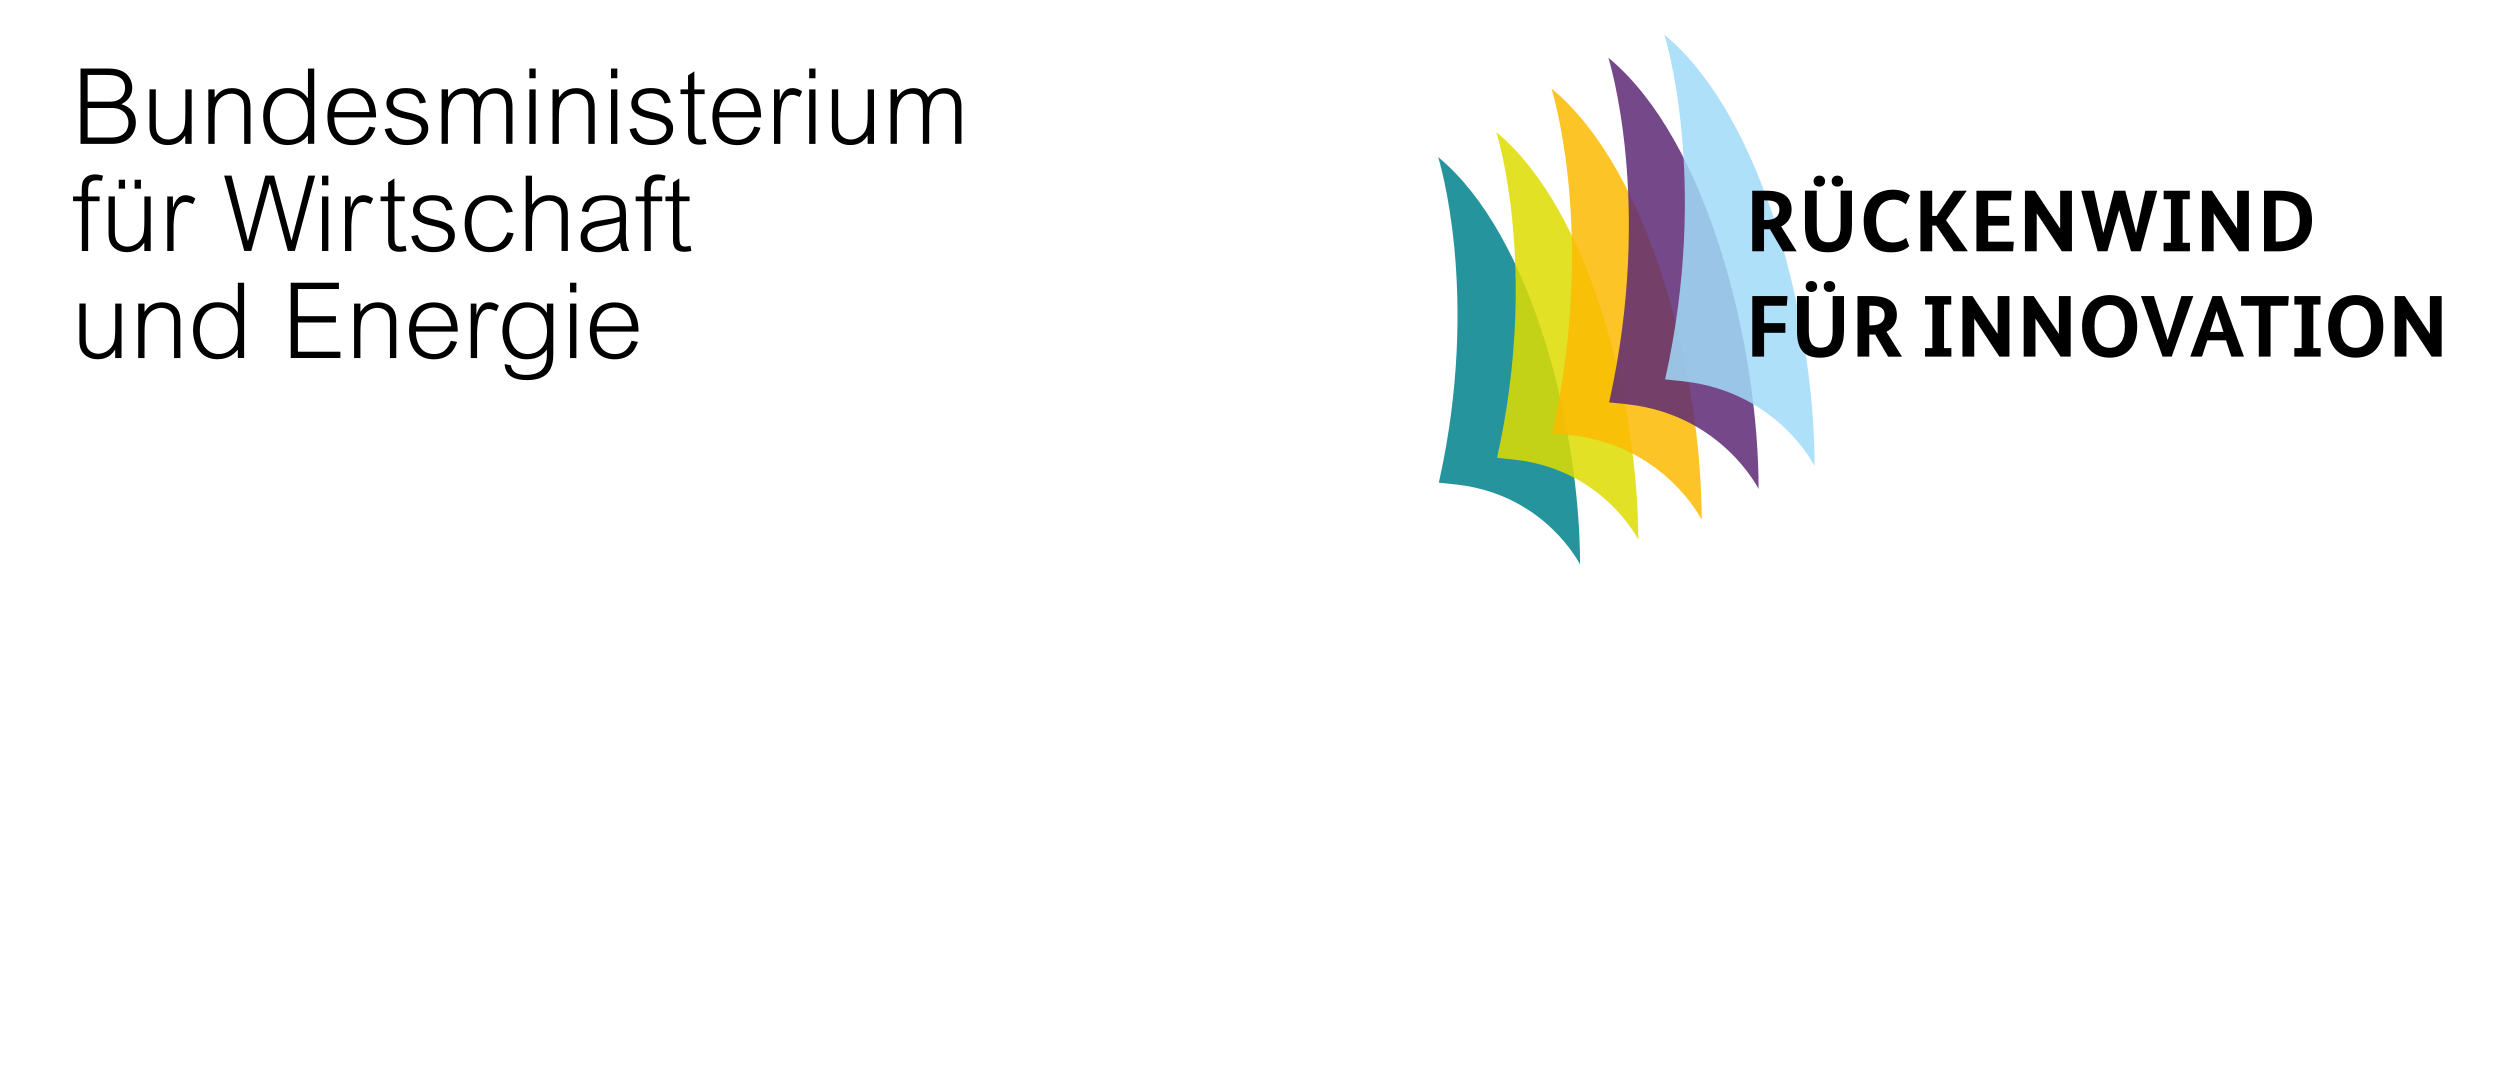 <?xml version="1.0" encoding="UTF-8"?><svg id="svg2" xmlns="http://www.w3.org/2000/svg" width="140mm" height="60mm" viewBox="0 0 396.85 170.08"><defs><style>.cls-1{fill:#5c2874;}.cls-2{fill:#fbba00;}.cls-3{fill:#dedc00;}.cls-4{isolation:isolate;}.cls-5{fill:#a1daf8;}.cls-6{fill:#00818b;}.cls-7{opacity:.85;}</style></defs><g class="cls-4"><g class="cls-4"><path d="M12.77,10.88h4.51c3.66,0,3.71,2.7,3.71,3.02,0,1.69-1.2,2.35-1.72,2.64.7.25,2.29.79,2.29,2.94,0,1.5-.97,3.36-3.77,3.36h-5.01v-11.95ZM13.91,16.14h3.52c1.94,0,2.42-1.29,2.42-2.17,0-2.05-1.97-2.07-3-2.07h-2.94v4.24ZM13.91,17.14v4.69h3.76c2.19,0,2.72-1.37,2.72-2.35,0-1.24-.85-2.34-2.67-2.34h-3.81Z"/><path d="M29.41,22.83v-1.29h-.03c-.47.65-1.12,1.49-2.75,1.49-1.3,0-1.97-.62-2.25-.92-.67-.7-.65-1.79-.65-2.29v-5.64h1v5.36c0,.7.03,1.35.33,1.79.35.5.97.82,1.67.82.93,0,1.94-.58,2.39-1.55.23-.52.3-1.2.3-2.67v-3.74h1v8.65h-1Z"/><path d="M34.07,14.19v1.27h.03c.47-.63,1.12-1.47,2.75-1.47,1.3,0,2,.6,2.29.92.63.72.62,1.77.62,2.29v5.64h-1v-5.38c0-.7-.03-1.34-.33-1.77-.35-.52-.97-.82-1.67-.82-.93,0-1.94.57-2.39,1.54-.25.53-.3,1.2-.3,2.67v3.76h-1v-8.65h1Z"/><path d="M48.88,10.88h1v11.95h-1v-1.32c-.48.53-1.37,1.52-3.25,1.52-2.9,0-3.86-2.62-3.86-4.59s.9-4.46,3.87-4.46c2.02,0,2.82,1.05,3.21,1.6h.03v-4.71ZM45.79,22.2c.57,0,1.37-.13,2.07-.77.43-.38,1.02-1.1,1.02-2.96,0-2.9-1.92-3.66-3.15-3.66-1.49,0-2.89,1.15-2.89,3.71,0,2.4,1.4,3.67,2.96,3.67Z"/><path d="M53.05,18.63c.03,2.09.98,3.57,2.9,3.57s2.45-1.55,2.65-2.1l1,.17c-.3.83-.98,2.77-3.71,2.77-2.49,0-3.92-1.75-3.92-4.52s1.4-4.52,3.94-4.52c3.76,0,3.77,3.77,3.79,4.64h-6.66ZM58.65,17.79c-.2-2.3-1.52-2.97-2.75-2.97-.52,0-2.49.13-2.82,2.97h5.58Z"/><path d="M66.63,16.42c-.23-.77-.5-1.6-2.2-1.6-1.27,0-2.02.52-2.02,1.4,0,.8.43,1.24,2.57,1.69,1.75.37,3,.95,3,2.47,0,1.4-1.04,2.65-3.37,2.65s-3.21-1.13-3.54-2.54l1.04-.18c.13.48.5,1.89,2.54,1.89,1.47,0,2.27-.77,2.27-1.67,0-.85-.63-1.29-2.54-1.69-1.84-.38-3.04-1-3.04-2.44,0-.85.58-2.42,3.07-2.42,1.7,0,2.75.5,3.21,2.29l-.98.15Z"/><path d="M71.12,14.19v1.24h.03c.32-.48,1.04-1.44,2.6-1.44,1.65,0,2.1,1,2.3,1.44.45-.57,1.17-1.44,2.7-1.44.95,0,1.6.4,1.95.78.3.32.65.95.65,2.17v5.89h-1v-5.38c0-1.07-.03-2.6-1.82-2.6-2.04,0-2.3,2.02-2.3,3.72v4.26h-1v-5.48c0-.9.03-2.47-1.69-2.47s-2.44,1.62-2.44,3.34v4.61h-1v-8.65h1Z"/><path d="M85.03,10.88v1.54h-1v-1.54h1ZM85.03,14.19v8.65h-1v-8.65h1Z"/><path d="M88.71,14.19v1.27h.03c.47-.63,1.12-1.47,2.75-1.47,1.3,0,2,.6,2.29.92.63.72.62,1.77.62,2.29v5.64h-1v-5.38c0-.7-.03-1.34-.33-1.77-.35-.52-.97-.82-1.67-.82-.93,0-1.94.57-2.39,1.54-.25.53-.3,1.2-.3,2.67v3.76h-1v-8.65h1Z"/><path d="M97.99,10.88v1.54h-1v-1.54h1ZM97.99,14.19v8.65h-1v-8.65h1Z"/><path d="M105.5,16.42c-.23-.77-.5-1.6-2.2-1.6-1.27,0-2.02.52-2.02,1.4,0,.8.43,1.24,2.57,1.69,1.75.37,3,.95,3,2.47,0,1.4-1.04,2.65-3.37,2.65s-3.21-1.13-3.54-2.54l1.04-.18c.13.48.5,1.89,2.54,1.89,1.47,0,2.27-.77,2.27-1.67,0-.85-.63-1.29-2.54-1.69-1.84-.38-3.04-1-3.04-2.44,0-.85.58-2.42,3.07-2.42,1.7,0,2.75.5,3.21,2.29l-.98.15Z"/><path d="M110.23,14.19h1.62v.75h-1.62v5.68c0,1.07.12,1.52.97,1.52.13,0,.28-.02.8-.12l.13.82c-.53.1-.77.13-1.07.13-1.87,0-1.84-1.25-1.84-2.22v-5.81h-1.2v-.75h1.2v-2.22l1-.65v2.87Z"/><path d="M114.16,18.63c.03,2.09.99,3.57,2.91,3.57s2.45-1.55,2.65-2.1l1,.17c-.3.83-.98,2.77-3.71,2.77-2.49,0-3.92-1.75-3.92-4.52s1.4-4.52,3.94-4.52c3.76,0,3.77,3.77,3.79,4.64h-6.66ZM119.75,17.79c-.2-2.3-1.52-2.97-2.75-2.97-.52,0-2.49.13-2.82,2.97h5.58Z"/><path d="M123.77,14.19v1.74h.03c.18-.63.62-1.94,1.99-1.94.72,0,1.17.28,1.54.52l-.38.88c-.55-.23-.82-.33-1.17-.33-.32,0-1.04.02-1.54,1.15-.15.32-.23.9-.3,1.45-.05.43-.07,1-.07,1.22v3.96h-1v-8.65h.9Z"/><path d="M129.45,10.88v1.54h-1v-1.54h1ZM129.45,14.19v8.65h-1v-8.65h1Z"/><path d="M137.73,22.83v-1.29h-.03c-.47.65-1.12,1.49-2.75,1.49-1.3,0-1.97-.62-2.25-.92-.67-.7-.65-1.79-.65-2.29v-5.64h1v5.36c0,.7.03,1.35.33,1.79.35.5.97.82,1.67.82.93,0,1.94-.58,2.39-1.55.23-.52.3-1.2.3-2.67v-3.74h1v8.65h-1Z"/><path d="M142.39,14.19v1.24h.03c.32-.48,1.04-1.44,2.6-1.44,1.65,0,2.1,1,2.3,1.44.45-.57,1.17-1.44,2.7-1.44.95,0,1.6.4,1.95.78.3.32.65.95.65,2.17v5.89h-1v-5.38c0-1.07-.03-2.6-1.82-2.6-2.04,0-2.3,2.02-2.3,3.72v4.26h-1v-5.48c0-.9.03-2.47-1.69-2.47s-2.44,1.62-2.44,3.34v4.61h-1v-8.65h1Z"/><path d="M12.97,31.19v-.92c0-1.19.17-1.59.47-1.92.4-.45.98-.67,1.64-.67.32,0,.57.03,1.27.2l-.18.82c-.5-.07-.67-.08-.85-.08-1.24,0-1.33.75-1.33,1.8v.77h1.82v.75h-1.82v7.9h-1v-7.9h-1.39v-.75h1.39Z"/><path d="M22.91,39.83v-1.29h-.03c-.47.65-1.12,1.49-2.75,1.49-1.3,0-1.97-.62-2.25-.92-.67-.7-.65-1.79-.65-2.29v-5.64h1v5.36c0,.7.03,1.35.33,1.79.35.5.97.82,1.67.82.93,0,1.94-.58,2.39-1.55.23-.52.3-1.2.3-2.67v-3.74h1v8.65h-1ZM19.85,28.53v1.42h-1v-1.42h1ZM22.37,28.53v1.42h-1v-1.42h1Z"/><path d="M27.45,31.19v1.74h.03c.18-.63.62-1.94,1.99-1.94.72,0,1.17.28,1.54.52l-.38.88c-.55-.23-.82-.33-1.17-.33-.32,0-1.04.02-1.54,1.15-.15.32-.23.9-.3,1.45-.05.43-.07,1-.07,1.22v3.96h-1v-8.65h.9Z"/><path d="M36.75,27.88l2.59,10.35h.03l2.75-10.35h1.39l2.75,10.28h.03l2.65-10.28h1.08l-3.21,11.95h-1.12l-2.85-10.68h-.03l-2.92,10.68h-1.12l-3.19-11.95h1.15Z"/><path d="M52.12,27.88v1.54h-1v-1.54h1ZM52.12,31.19v8.65h-1v-8.65h1Z"/><path d="M55.67,31.19v1.74h.03c.18-.63.62-1.94,1.99-1.94.72,0,1.17.28,1.54.52l-.38.88c-.55-.23-.82-.33-1.17-.33-.32,0-1.04.02-1.54,1.15-.15.32-.23.9-.3,1.45-.05.43-.07,1-.07,1.22v3.96h-1v-8.65h.9Z"/><path d="M62.62,31.19h1.62v.75h-1.62v5.68c0,1.07.12,1.52.97,1.52.13,0,.28-.02.8-.12l.13.82c-.53.1-.77.13-1.07.13-1.87,0-1.84-1.25-1.84-2.22v-5.81h-1.2v-.75h1.2v-2.22l1-.65v2.87Z"/><path d="M70.85,33.42c-.23-.77-.5-1.6-2.2-1.6-1.27,0-2.02.52-2.02,1.4,0,.8.43,1.24,2.57,1.69,1.75.37,3,.95,3,2.47,0,1.4-1.04,2.65-3.37,2.65s-3.21-1.13-3.54-2.54l1.04-.18c.13.48.5,1.89,2.54,1.89,1.47,0,2.27-.77,2.27-1.67,0-.85-.63-1.29-2.54-1.69-1.84-.38-3.04-1-3.04-2.44,0-.85.58-2.42,3.07-2.42,1.7,0,2.75.5,3.21,2.29l-.98.15Z"/><path d="M80.35,33.79c-.37-1.25-1.37-1.97-2.67-1.97-1.07,0-2.84.67-2.84,3.57,0,2.19,1,3.81,2.89,3.81s2.55-1.65,2.8-2.32l1,.15c-.2.83-.83,3-3.86,3-2.82,0-3.91-2.19-3.91-4.54,0-1.75.68-4.51,3.96-4.51,1.52,0,2.97.45,3.69,2.64l-1.07.17Z"/><path d="M84.45,27.88v4.57h.03c.47-.63,1.12-1.47,2.75-1.47,1.3,0,2,.6,2.29.92.63.72.62,1.77.62,2.29v5.64h-1v-5.38c0-.7-.03-1.34-.33-1.77-.35-.52-.97-.82-1.67-.82-.93,0-1.94.57-2.39,1.54-.25.53-.3,1.2-.3,2.67v3.76h-1v-11.95h1Z"/><path d="M92.36,33.54c.33-1.8,1.45-2.55,3.72-2.55,3.27,0,3.29,1.64,3.29,3.67,0,.18-.03,2.07-.03,2.44,0,1.54.15,1.94.53,2.74h-1.12c-.2-.52-.25-.73-.32-1.32-.38.42-1.4,1.52-3.52,1.52-1.99,0-2.75-1.25-2.75-2.4,0-.57.15-1.32.97-1.94.32-.25.72-.52,2.64-.79.87-.12,1.79-.23,2.59-.52v-.3c0-1.07,0-2.32-2.27-2.32s-2.54,1.29-2.69,1.92l-1.03-.15ZM98.36,35.18c-.72.27-1.92.5-2.75.65-1.14.2-2.37.42-2.37,1.72,0,.98.9,1.65,1.89,1.65.7,0,1.62-.32,2.34-.9.62-.5.9-1.19.9-2.55v-.57Z"/><path d="M102.28,31.19v-.92c0-1.19.17-1.59.47-1.92.4-.45.98-.67,1.64-.67.32,0,.57.03,1.27.2l-.18.82c-.5-.07-.67-.08-.85-.08-1.24,0-1.33.75-1.33,1.8v.77h1.82v.75h-1.82v7.9h-1v-7.9h-1.39v-.75h1.39Z"/><path d="M107.84,31.19h1.62v.75h-1.62v5.68c0,1.07.12,1.52.97,1.52.13,0,.28-.02.8-.12l.13.82c-.53.1-.77.13-1.07.13-1.87,0-1.84-1.25-1.84-2.22v-5.81h-1.2v-.75h1.2v-2.22l1-.65v2.87Z"/><path d="M18.28,56.83v-1.29h-.03c-.47.65-1.12,1.49-2.75,1.49-1.3,0-1.97-.62-2.25-.92-.67-.7-.65-1.79-.65-2.29v-5.64h1v5.36c0,.7.03,1.35.33,1.79.35.5.97.82,1.67.82.93,0,1.94-.58,2.39-1.55.23-.52.3-1.2.3-2.67v-3.74h1v8.65h-1Z"/><path d="M22.94,48.19v1.27h.03c.47-.63,1.12-1.47,2.75-1.47,1.3,0,2,.6,2.29.92.63.72.62,1.77.62,2.29v5.64h-1v-5.38c0-.7-.03-1.34-.33-1.77-.35-.52-.97-.82-1.67-.82-.93,0-1.94.57-2.39,1.54-.25.53-.3,1.2-.3,2.67v3.76h-1v-8.65h1Z"/><path d="M37.75,44.88h1v11.95h-1v-1.32c-.48.53-1.37,1.52-3.25,1.52-2.9,0-3.86-2.62-3.86-4.59s.9-4.46,3.87-4.46c2.02,0,2.82,1.05,3.21,1.6h.03v-4.71ZM34.67,56.2c.57,0,1.37-.13,2.07-.77.43-.38,1.02-1.1,1.02-2.96,0-2.9-1.92-3.66-3.15-3.66-1.49,0-2.89,1.15-2.89,3.71,0,2.4,1.4,3.67,2.96,3.67Z"/><path d="M53.32,50.19v1h-6.03v4.64h6.74v1h-7.88v-11.95h7.65v1h-6.51v4.31h6.03Z"/><path d="M57.21,48.19v1.27h.03c.47-.63,1.12-1.47,2.75-1.47,1.3,0,2,.6,2.29.92.63.72.62,1.77.62,2.29v5.64h-1v-5.38c0-.7-.03-1.34-.33-1.77-.35-.52-.97-.82-1.67-.82-.93,0-1.94.57-2.39,1.54-.25.53-.3,1.2-.3,2.67v3.76h-1v-8.65h1Z"/><path d="M66.01,52.63c.03,2.09.98,3.57,2.9,3.57s2.45-1.55,2.65-2.1l1,.17c-.3.83-.98,2.77-3.71,2.77-2.49,0-3.92-1.75-3.92-4.52s1.4-4.52,3.94-4.52c3.76,0,3.77,3.77,3.79,4.64h-6.66ZM71.6,51.79c-.2-2.3-1.52-2.97-2.75-2.97-.52,0-2.49.13-2.82,2.97h5.58Z"/><path d="M75.63,48.19v1.74h.03c.18-.63.62-1.94,1.99-1.94.72,0,1.17.28,1.54.52l-.38.88c-.55-.23-.82-.33-1.17-.33-.32,0-1.04.02-1.54,1.15-.15.32-.23.9-.3,1.45-.05.43-.07,1-.07,1.22v3.96h-1v-8.65h.9Z"/><path d="M87.83,48.19v7.96c0,2.1-.6,4.19-4.19,4.19-1.87,0-3.41-.57-3.54-2.55l.99.2c.12.52.32,1.52,2.4,1.52,2.4,0,3.32-1.2,3.32-3.16v-.83h-.03c-.45.58-1.22,1.52-3.19,1.52-2.92,0-3.84-2.64-3.84-4.49,0-1.59.7-4.56,3.84-4.56,2.07,0,2.87,1.13,3.19,1.65h.03v-1.45h1.02ZM83.79,48.82c-2.02,0-2.97,1.72-2.97,3.67s1,3.71,2.96,3.71c1.19,0,3.05-.7,3.05-3.59,0-2.54-1.37-3.79-3.04-3.79Z"/><path d="M91.49,44.88v1.54h-1v-1.54h1ZM91.49,48.19v8.65h-1v-8.65h1Z"/><path d="M94.7,52.63c.03,2.09.99,3.57,2.91,3.57s2.45-1.55,2.65-2.1l1,.17c-.3.83-.98,2.77-3.71,2.77-2.49,0-3.92-1.75-3.92-4.52s1.4-4.52,3.94-4.52c3.76,0,3.77,3.77,3.79,4.64h-6.66ZM100.29,51.79c-.2-2.3-1.52-2.97-2.75-2.97-.52,0-2.49.13-2.82,2.97h5.58Z"/></g></g><g class="cls-7"><path class="cls-6" d="M228.28,24.92,228.28,24.92c15.1,12.47,22.54,43.59,22.54,64.7,0,0-5.5-11.08-19.52-12.69l-2.9-.31c6.74-30.1-.11-51.7-.11-51.7"/></g><g class="cls-7"><path class="cls-3" d="M237.52,20.97,237.52,20.97c15.1,12.47,22.54,43.59,22.54,64.7,0,0-5.5-11.08-19.52-12.69l-2.9-.31c6.74-30.1-.11-51.7-.11-51.7"/></g><g class="cls-7"><path class="cls-2" d="M246.28,14.05,246.28,14.05c15.98,13.2,23.85,46.13,23.85,68.47,0,0-5.83-11.72-20.66-13.43l-3.07-.33c7.13-31.86-.12-54.72-.12-54.72"/></g><g class="cls-7"><path class="cls-1" d="M255.31,9.16,255.31,9.16c15.98,13.2,23.85,46.13,23.85,68.47,0,0-5.83-11.72-20.66-13.43l-3.07-.33c7.13-31.86-.12-54.71-.12-54.71"/></g><g class="cls-7"><path class="cls-5" d="M264.2,5.51,264.2,5.51c15.98,13.2,23.85,46.13,23.85,68.47,0,0-5.83-11.72-20.66-13.43l-3.07-.33c7.13-31.86-.12-54.71-.12-54.71"/></g><path d="M283.01,39.89l-2.05-3.51c-.18.01-.39.01-.59.01h-.35v3.5h-1.87v-9.61h2.29c2.7,0,3.96,1.06,3.96,3,0,1.18-.56,2.13-1.66,2.66l2.47,3.96h-2.2ZM280.45,31.81h-.42v3.11h.35c1.41,0,2.08-.6,2.08-1.63s-.64-1.48-2.01-1.48Z"/><path d="M293.97,35.86c0,2.81-1.25,4.19-3.79,4.19s-3.66-1.3-3.66-4.19v-5.59h1.87v5.64c0,1.78.6,2.56,1.87,2.56s1.92-.75,1.92-2.56v-5.64h1.8v5.59ZM288.8,29.62c-.54,0-.91-.35-.91-.86s.36-.88.91-.88.91.35.91.88-.36.86-.91.86ZM291.67,29.62c-.54,0-.91-.35-.91-.86s.36-.88.91-.88.91.35.91.88-.36.86-.91.86Z"/><path d="M300.53,30.11c1.64,0,2.42.72,2.65.92l-.65,1.41c-.28-.25-.89-.75-1.91-.75-1.56,0-2.81.96-2.81,3.34s1.03,3.46,2.66,3.46c1.16,0,1.8-.49,2.1-.74l.5,1.32c-.31.28-1.06.99-2.87.99-2.54,0-4.36-1.37-4.36-5s2.35-4.95,4.7-4.95Z"/><path d="M308.91,34.96l3.48,4.93h-2.26l-2.77-4.08h-.64v4.08h-1.87v-9.61h1.87v4h.7l2.7-4h2.08l-3.29,4.68Z"/><path d="M319.21,31.81h-3.61v2.47h3.34v1.53h-3.34v2.55h4.07l-.11,1.53h-5.82v-9.61h5.59l-.11,1.53Z"/><path d="M328.9,39.89h-1.6l-3.96-6h-.03v6h-1.87v-9.61h1.6l3.96,5.96h.03v-5.96h1.87v9.61Z"/><path d="M339.83,39.89h-1.55l-1.87-6.51h-.03l-1.85,6.51h-1.55l-2.6-9.61h2.03l1.45,6.64h.03l1.71-6.64h1.77l1.69,6.64h.03l1.46-6.64h1.89l-2.62,9.61Z"/><path d="M344.6,31.63h-1.14v-1.35h4.15v1.35h-1.14v6.91h1.16v1.35h-4.18v-1.35h1.16v-6.91Z"/><path d="M356.99,39.89h-1.6l-3.96-6h-.03v6h-1.87v-9.61h1.6l3.96,5.96h.03v-5.96h1.87v9.61Z"/><path d="M359.39,39.89v-9.61h2.3c3.65,0,5.32,1.35,5.32,4.67s-2.09,4.95-5.45,4.95h-2.17ZM361.25,31.82v6.52h.31c2.28,0,3.5-.93,3.5-3.4,0-2.31-1.14-3.12-3.37-3.12h-.43Z"/><path d="M278.16,56.61v-9.61h5.59l-.11,1.53h-3.61v2.77h3.38v1.53h-3.38v3.78h-1.87Z"/><path d="M292.71,52.59c0,2.81-1.25,4.19-3.79,4.19s-3.66-1.3-3.66-4.19v-5.59h1.87v5.64c0,1.78.6,2.56,1.87,2.56s1.92-.75,1.92-2.56v-5.64h1.8v5.59ZM287.54,46.35c-.54,0-.91-.35-.91-.86s.36-.88.91-.88.91.35.91.88-.36.86-.91.86ZM290.41,46.35c-.54,0-.91-.35-.91-.86s.36-.88.91-.88.91.35.91.88-.36.86-.91.86Z"/><path d="M299.72,56.61l-2.05-3.51c-.18.01-.39.01-.59.01h-.35v3.5h-1.87v-9.61h2.29c2.7,0,3.96,1.06,3.96,3,0,1.18-.56,2.13-1.66,2.66l2.47,3.96h-2.2ZM297.16,48.53h-.42v3.11h.35c1.41,0,2.08-.6,2.08-1.63s-.64-1.48-2.01-1.48Z"/><path d="M306.73,48.35h-1.14v-1.35h4.15v1.35h-1.14v6.91h1.16v1.35h-4.18v-1.35h1.16v-6.91Z"/><path d="M318.98,56.61h-1.6l-3.96-6h-.03v6h-1.87v-9.61h1.6l3.96,5.96h.03v-5.96h1.87v9.61Z"/><path d="M328.7,56.61h-1.6l-3.96-6h-.03v6h-1.87v-9.61h1.6l3.96,5.96h.03v-5.96h1.87v9.61Z"/><path d="M334.88,56.78c-2.58,0-4.37-1.7-4.37-4.97s1.83-4.97,4.39-4.97,4.36,1.7,4.36,4.97-1.81,4.97-4.38,4.97ZM334.9,48.41c-1.52,0-2.42,1.1-2.42,3.4s.91,3.4,2.42,3.4,2.41-1.13,2.41-3.4-.92-3.4-2.41-3.4Z"/><path d="M344.75,56.61h-1.46l-3.43-9.61h2.06l2.16,6.95h.03l2.17-6.95h1.89l-3.43,9.61Z"/><path d="M354.2,56.61l-.84-2.59h-2.97l-.84,2.59h-1.87l3.54-9.61h1.46l3.53,9.61h-2.02ZM351.9,49.4h-.03l-1.06,3.29h2.14l-1.06-3.29Z"/><path d="M363.22,48.53h-2.79v8.08h-1.87v-8.08h-2.81v-1.53h7.58l-.11,1.53Z"/><path d="M365.35,48.35h-1.14v-1.35h4.15v1.35h-1.14v6.91h1.16v1.35h-4.18v-1.35h1.16v-6.91Z"/><path d="M373.95,56.78c-2.58,0-4.37-1.7-4.37-4.97s1.83-4.97,4.39-4.97,4.36,1.7,4.36,4.97-1.81,4.97-4.38,4.97ZM373.96,48.41c-1.52,0-2.42,1.1-2.42,3.4s.91,3.4,2.42,3.4,2.41-1.13,2.41-3.4-.92-3.4-2.41-3.4Z"/><path d="M387.59,56.61h-1.6l-3.96-6h-.03v6h-1.87v-9.61h1.6l3.96,5.96h.03v-5.96h1.87v9.61Z"/></svg>